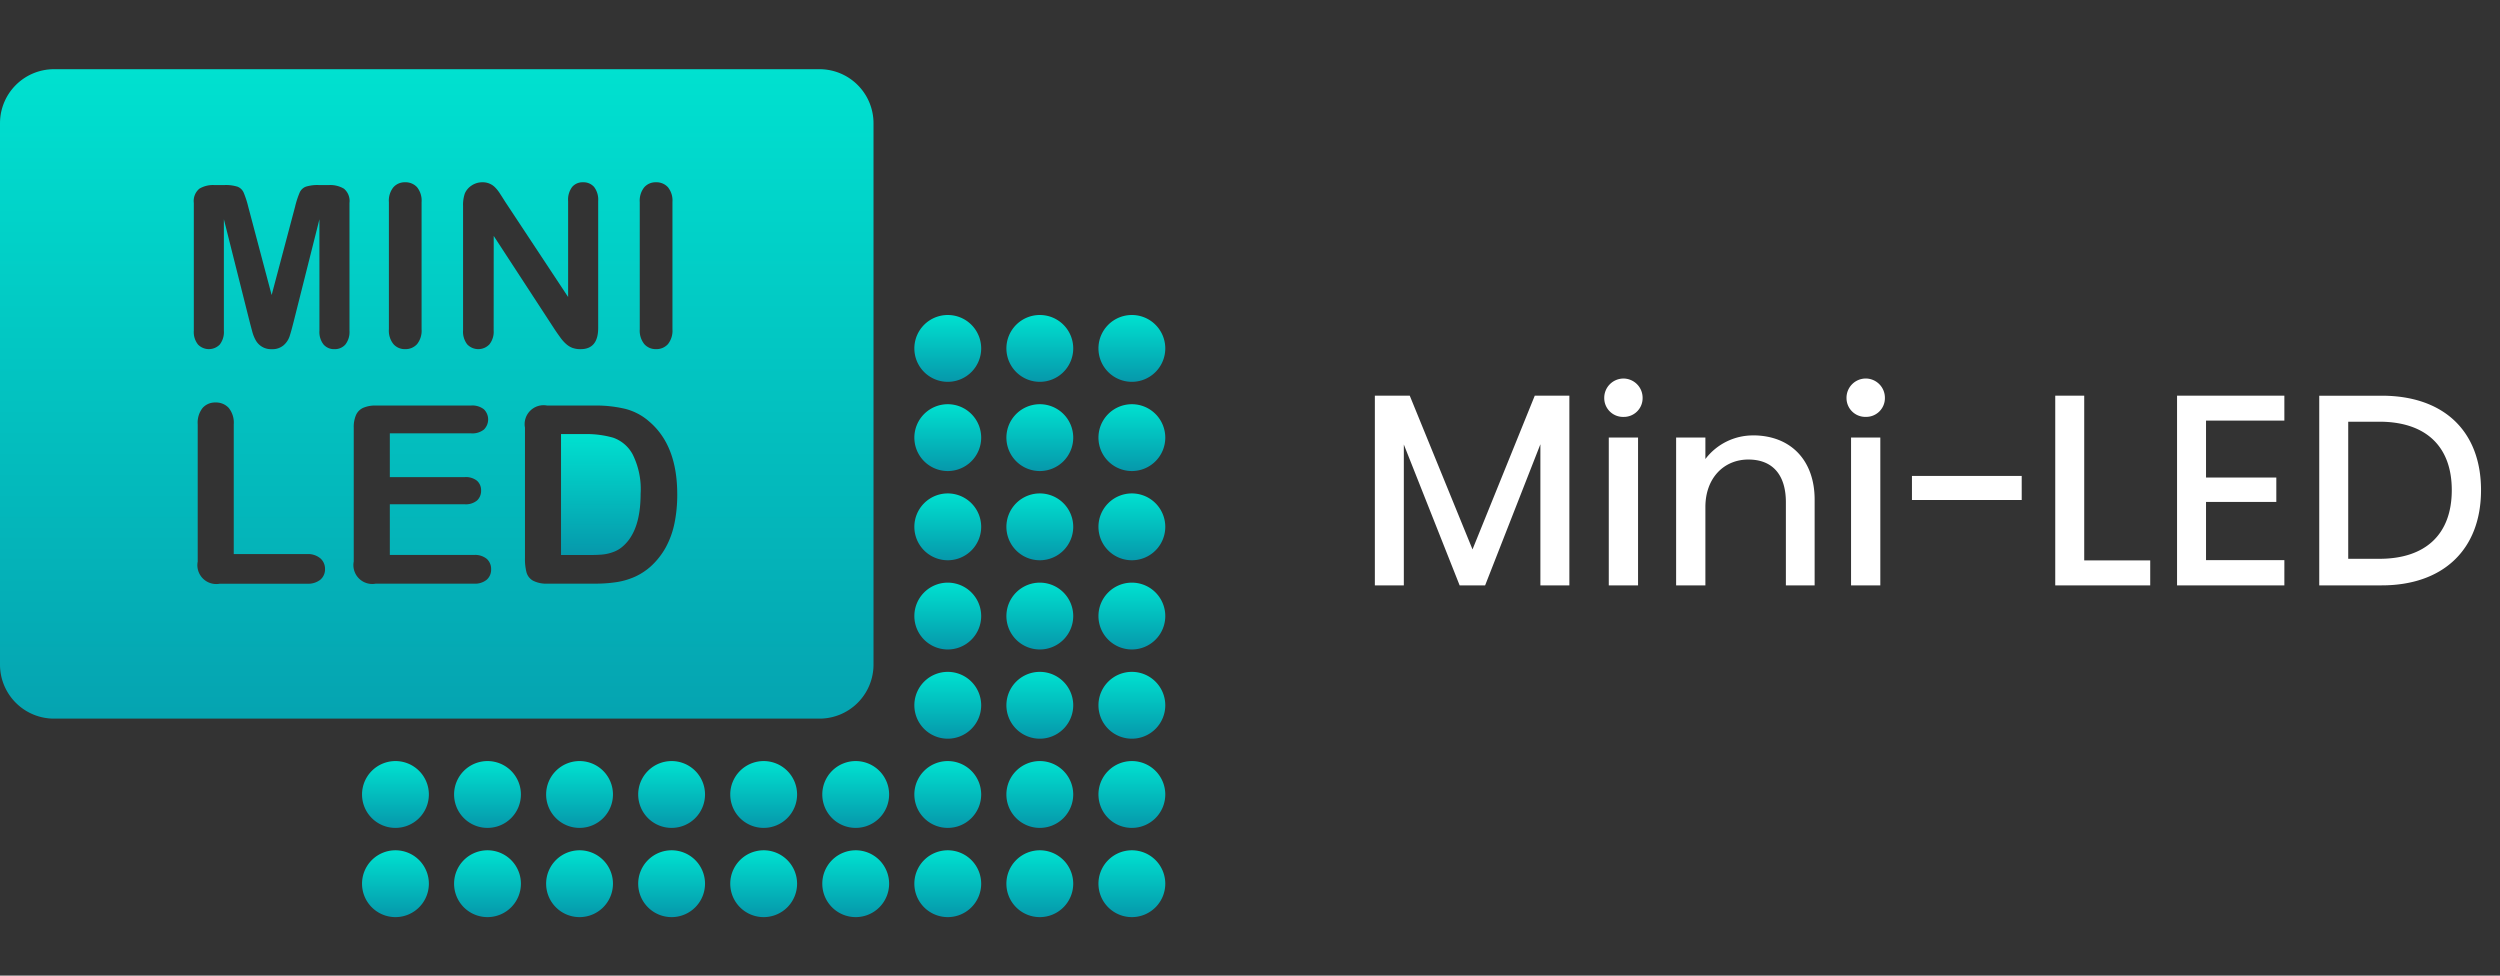 <svg xmlns="http://www.w3.org/2000/svg" xmlns:xlink="http://www.w3.org/1999/xlink" width="205" height="80" viewBox="0 0 205 80">
  <rect x="0" y="0" width="205" height="80" fill="#333333" stroke="none"/>
  <defs>
    <linearGradient id="linear-gradient" x1="0.5" x2="0.5" y2="1" gradientUnits="objectBoundingBox">
      <stop offset="0" stop-color="#00e1d0"/>
      <stop offset="1" stop-color="#0698ab"/>
    </linearGradient>
    <clipPath id="clip-TV_section_led_m">
      <rect width="205" height="80"/>
    </clipPath>
  </defs>
  <g id="TV_section_led_m" clip-path="url(#clip-TV_section_led_m)">
    <g id="Group_2620" data-name="Group 2620" transform="translate(-167 -7305.326)">
      <g id="Group_1920" data-name="Group 1920" transform="translate(167 7311)">
        <g id="Group_1918" data-name="Group 1918" transform="translate(29.688 20.156)">
          <g id="Group_1911" data-name="Group 1911" transform="translate(45.29)">
            <path id="Path_11137" data-name="Path 11137" d="M124.539,434.812a2.74,2.74,0,1,1-2.74-2.74A2.74,2.74,0,0,1,124.539,434.812Z" transform="translate(-119.06 -432.072)" fill="url(#linear-gradient)"/>
            <path id="Path_11138" data-name="Path 11138" d="M131.666,434.812a2.74,2.74,0,1,1-2.74-2.74A2.739,2.739,0,0,1,131.666,434.812Z" transform="translate(-118.639 -432.072)" fill="url(#linear-gradient)"/>
            <path id="Path_11139" data-name="Path 11139" d="M138.794,434.812a2.74,2.74,0,1,1-2.74-2.74A2.739,2.739,0,0,1,138.794,434.812Z" transform="translate(-118.219 -432.072)" fill="url(#linear-gradient)"/>
          </g>
          <g id="Group_1912" data-name="Group 1912" transform="translate(45.29 7.316)">
            <path id="Path_11140" data-name="Path 11140" d="M124.539,441.72a2.74,2.74,0,1,1-2.74-2.74A2.74,2.74,0,0,1,124.539,441.72Z" transform="translate(-119.06 -438.98)" fill="url(#linear-gradient)"/>
            <path id="Path_11141" data-name="Path 11141" d="M131.666,441.72a2.74,2.74,0,1,1-2.74-2.74A2.739,2.739,0,0,1,131.666,441.72Z" transform="translate(-118.639 -438.98)" fill="url(#linear-gradient)"/>
            <path id="Path_11142" data-name="Path 11142" d="M138.794,441.72a2.74,2.74,0,1,1-2.74-2.74A2.739,2.739,0,0,1,138.794,441.72Z" transform="translate(-118.219 -438.98)" fill="url(#linear-gradient)"/>
          </g>
          <g id="Group_1913" data-name="Group 1913" transform="translate(45.29 14.631)">
            <path id="Path_11143" data-name="Path 11143" d="M124.539,448.628a2.74,2.74,0,1,1-2.74-2.74A2.741,2.741,0,0,1,124.539,448.628Z" transform="translate(-119.06 -445.888)" fill="url(#linear-gradient)"/>
            <path id="Path_11144" data-name="Path 11144" d="M131.666,448.628a2.74,2.74,0,1,1-2.74-2.74A2.74,2.74,0,0,1,131.666,448.628Z" transform="translate(-118.639 -445.888)" fill="url(#linear-gradient)"/>
            <path id="Path_11145" data-name="Path 11145" d="M138.794,448.628a2.74,2.74,0,1,1-2.74-2.74A2.74,2.74,0,0,1,138.794,448.628Z" transform="translate(-118.219 -445.888)" fill="url(#linear-gradient)"/>
          </g>
          <g id="Group_1914" data-name="Group 1914" transform="translate(45.29 21.947)">
            <path id="Path_11146" data-name="Path 11146" d="M124.539,455.536a2.74,2.74,0,1,1-2.74-2.74A2.741,2.741,0,0,1,124.539,455.536Z" transform="translate(-119.06 -452.796)" fill="url(#linear-gradient)"/>
            <path id="Path_11147" data-name="Path 11147" d="M131.666,455.536a2.74,2.74,0,1,1-2.74-2.74A2.74,2.74,0,0,1,131.666,455.536Z" transform="translate(-118.639 -452.796)" fill="url(#linear-gradient)"/>
            <path id="Path_11148" data-name="Path 11148" d="M138.794,455.536a2.74,2.74,0,1,1-2.74-2.74A2.74,2.74,0,0,1,138.794,455.536Z" transform="translate(-118.219 -452.796)" fill="url(#linear-gradient)"/>
          </g>
          <g id="Group_1915" data-name="Group 1915" transform="translate(45.29 29.263)">
            <path id="Path_11149" data-name="Path 11149" d="M124.539,462.444a2.74,2.74,0,1,1-2.74-2.74A2.741,2.741,0,0,1,124.539,462.444Z" transform="translate(-119.06 -459.704)" fill="url(#linear-gradient)"/>
            <path id="Path_11150" data-name="Path 11150" d="M131.666,462.444a2.74,2.74,0,1,1-2.74-2.74A2.74,2.74,0,0,1,131.666,462.444Z" transform="translate(-118.639 -459.704)" fill="url(#linear-gradient)"/>
            <path id="Path_11151" data-name="Path 11151" d="M138.794,462.444a2.74,2.74,0,1,1-2.74-2.74A2.74,2.74,0,0,1,138.794,462.444Z" transform="translate(-118.219 -459.704)" fill="url(#linear-gradient)"/>
          </g>
          <g id="Group_1916" data-name="Group 1916" transform="translate(0 36.578)">
            <path id="Path_11152" data-name="Path 11152" d="M81.773,469.351a2.74,2.74,0,1,1-2.74-2.739A2.739,2.739,0,0,1,81.773,469.351Z" transform="translate(-76.294 -466.612)" fill="url(#linear-gradient)"/>
            <path id="Path_11153" data-name="Path 11153" d="M88.9,469.351a2.74,2.74,0,1,1-2.74-2.739A2.739,2.739,0,0,1,88.9,469.351Z" transform="translate(-75.873 -466.612)" fill="url(#linear-gradient)"/>
            <path id="Path_11154" data-name="Path 11154" d="M96.028,469.351a2.74,2.74,0,1,1-2.74-2.739A2.739,2.739,0,0,1,96.028,469.351Z" transform="translate(-75.453 -466.612)" fill="url(#linear-gradient)"/>
            <path id="Path_11155" data-name="Path 11155" d="M103.156,469.351a2.74,2.74,0,1,1-2.74-2.739A2.739,2.739,0,0,1,103.156,469.351Z" transform="translate(-75.032 -466.612)" fill="url(#linear-gradient)"/>
            <path id="Path_11156" data-name="Path 11156" d="M110.284,469.351a2.74,2.74,0,1,1-2.741-2.739A2.74,2.74,0,0,1,110.284,469.351Z" transform="translate(-74.611 -466.612)" fill="url(#linear-gradient)"/>
            <path id="Path_11157" data-name="Path 11157" d="M117.411,469.351a2.74,2.74,0,1,1-2.74-2.739A2.739,2.739,0,0,1,117.411,469.351Z" transform="translate(-74.191 -466.612)" fill="url(#linear-gradient)"/>
            <path id="Path_11158" data-name="Path 11158" d="M124.539,469.351a2.74,2.74,0,1,1-2.74-2.739A2.74,2.74,0,0,1,124.539,469.351Z" transform="translate(-73.77 -466.612)" fill="url(#linear-gradient)"/>
            <path id="Path_11159" data-name="Path 11159" d="M131.666,469.351a2.74,2.74,0,1,1-2.74-2.739A2.739,2.739,0,0,1,131.666,469.351Z" transform="translate(-73.35 -466.612)" fill="url(#linear-gradient)"/>
            <path id="Path_11160" data-name="Path 11160" d="M138.794,469.351a2.74,2.74,0,1,1-2.74-2.739A2.739,2.739,0,0,1,138.794,469.351Z" transform="translate(-72.929 -466.612)" fill="url(#linear-gradient)"/>
          </g>
          <g id="Group_1917" data-name="Group 1917" transform="translate(0 43.894)">
            <path id="Path_11161" data-name="Path 11161" d="M81.773,476.259a2.74,2.74,0,1,1-2.74-2.739A2.739,2.739,0,0,1,81.773,476.259Z" transform="translate(-76.294 -473.52)" fill="url(#linear-gradient)"/>
            <path id="Path_11162" data-name="Path 11162" d="M88.9,476.259a2.74,2.74,0,1,1-2.74-2.739A2.739,2.739,0,0,1,88.9,476.259Z" transform="translate(-75.873 -473.52)" fill="url(#linear-gradient)"/>
            <path id="Path_11163" data-name="Path 11163" d="M96.028,476.259a2.74,2.74,0,1,1-2.74-2.739A2.739,2.739,0,0,1,96.028,476.259Z" transform="translate(-75.453 -473.52)" fill="url(#linear-gradient)"/>
            <path id="Path_11164" data-name="Path 11164" d="M103.156,476.259a2.74,2.74,0,1,1-2.74-2.739A2.739,2.739,0,0,1,103.156,476.259Z" transform="translate(-75.032 -473.52)" fill="url(#linear-gradient)"/>
            <path id="Path_11165" data-name="Path 11165" d="M110.284,476.259a2.74,2.74,0,1,1-2.741-2.739A2.74,2.74,0,0,1,110.284,476.259Z" transform="translate(-74.611 -473.52)" fill="url(#linear-gradient)"/>
            <path id="Path_11166" data-name="Path 11166" d="M117.411,476.259a2.74,2.74,0,1,1-2.74-2.739A2.739,2.739,0,0,1,117.411,476.259Z" transform="translate(-74.191 -473.52)" fill="url(#linear-gradient)"/>
            <path id="Path_11167" data-name="Path 11167" d="M124.539,476.259a2.74,2.74,0,1,1-2.74-2.739A2.74,2.74,0,0,1,124.539,476.259Z" transform="translate(-73.77 -473.52)" fill="url(#linear-gradient)"/>
            <path id="Path_11168" data-name="Path 11168" d="M131.666,476.259a2.74,2.74,0,1,1-2.74-2.739A2.739,2.739,0,0,1,131.666,476.259Z" transform="translate(-73.35 -473.52)" fill="url(#linear-gradient)"/>
            <path id="Path_11169" data-name="Path 11169" d="M138.794,476.259a2.74,2.74,0,1,1-2.74-2.739A2.739,2.739,0,0,1,138.794,476.259Z" transform="translate(-72.929 -473.52)" fill="url(#linear-gradient)"/>
          </g>
        </g>
        <g id="Group_1919" data-name="Group 1919" transform="translate(0 0)">
          <path id="Path_11170" data-name="Path 11170" d="M95.97,441.587a7.942,7.942,0,0,0-2.313-.294H91.7v9.917h2.243q.737,0,1.154-.04a3.588,3.588,0,0,0,.868-.2,2.389,2.389,0,0,0,.777-.449q1.484-1.255,1.484-4.325a6.371,6.371,0,0,0-.652-3.238A2.9,2.9,0,0,0,95.97,441.587Z" transform="translate(-45.696 -411.372)" fill="url(#linear-gradient)"/>
          <path id="Path_11171" data-name="Path 11171" d="M115.457,413.039H52.691a4.431,4.431,0,0,0-4.431,4.431v44.392a4.431,4.431,0,0,0,4.431,4.431h62.766a4.431,4.431,0,0,0,4.431-4.431V417.47A4.431,4.431,0,0,0,115.457,413.039Zm-14.737,10.9a1.754,1.754,0,0,1,.37-1.219,1.236,1.236,0,0,1,.957-.408,1.277,1.277,0,0,1,.98.4,1.746,1.746,0,0,1,.374,1.224v10.425a1.76,1.76,0,0,1-.374,1.227,1.272,1.272,0,0,1-.98.406,1.233,1.233,0,0,1-.952-.41,1.76,1.76,0,0,1-.375-1.223Zm-20.571,0a1.749,1.749,0,0,1,.37-1.219,1.236,1.236,0,0,1,.957-.408,1.275,1.275,0,0,1,.979.4,1.741,1.741,0,0,1,.375,1.224v10.425a1.755,1.755,0,0,1-.375,1.227,1.27,1.27,0,0,1-.979.406,1.231,1.231,0,0,1-.952-.41,1.76,1.76,0,0,1-.375-1.223Zm-5.611,30.956a1.623,1.623,0,0,1-1.107.334H66.285a1.549,1.549,0,0,1-1.813-1.813V442.163a1.957,1.957,0,0,1,.4-1.345,1.364,1.364,0,0,1,1.061-.449,1.409,1.409,0,0,1,1.081.444,1.921,1.921,0,0,1,.414,1.35V452.8h6a1.574,1.574,0,0,1,1.1.348,1.133,1.133,0,0,1,.384.877A1.107,1.107,0,0,1,74.537,454.894Zm2.379-20.414a1.664,1.664,0,0,1-.338,1.137,1.158,1.158,0,0,1-.908.378,1.13,1.13,0,0,1-.876-.378,1.653,1.653,0,0,1-.342-1.137v-9.136l-2.122,8.432q-.208.821-.338,1.205a1.674,1.674,0,0,1-.484.7,1.409,1.409,0,0,1-.974.315,1.426,1.426,0,0,1-1.3-.721,2.974,2.974,0,0,1-.284-.7c-.069-.255-.14-.522-.212-.8l-2.121-8.432v9.136a1.669,1.669,0,0,1-.338,1.137,1.244,1.244,0,0,1-1.783,0,1.638,1.638,0,0,1-.344-1.141V424.009a1.316,1.316,0,0,1,.452-1.169,2.171,2.171,0,0,1,1.219-.3h.83a3.173,3.173,0,0,1,1.088.136.91.91,0,0,1,.5.487,7.623,7.623,0,0,1,.371,1.146l1.922,7.249,1.923-7.249a7.273,7.273,0,0,1,.371-1.146.908.908,0,0,1,.5-.487,3.169,3.169,0,0,1,1.088-.136h.83a2.171,2.171,0,0,1,1.219.3,1.313,1.313,0,0,1,.451,1.169ZM88.174,454.9a1.51,1.51,0,0,1-1.052.324H79.079a1.548,1.548,0,0,1-1.812-1.813V442.432a2.444,2.444,0,0,1,.189-1.04,1.167,1.167,0,0,1,.593-.588,2.475,2.475,0,0,1,1.03-.185h7.813a1.517,1.517,0,0,1,1.052.313,1.166,1.166,0,0,1,0,1.654,1.517,1.517,0,0,1-1.052.314H80.226v3.588h6.139a1.469,1.469,0,0,1,1.011.3,1.037,1.037,0,0,1,.334.8,1.073,1.073,0,0,1-.328.813,1.435,1.435,0,0,1-1.017.314H80.226v4.156h6.9a1.51,1.51,0,0,1,1.052.324,1.113,1.113,0,0,1,.354.862A1.09,1.09,0,0,1,88.174,454.9Zm.566-20.441a1.656,1.656,0,0,1-.351,1.146,1.253,1.253,0,0,1-1.815,0,1.691,1.691,0,0,1-.343-1.143V424.254a2.916,2.916,0,0,1,.144-1.021,1.474,1.474,0,0,1,.569-.664,1.554,1.554,0,0,1,.859-.257,1.413,1.413,0,0,1,1.069.434,3.215,3.215,0,0,1,.4.515c.137.211.275.43.42.659l5.154,7.8v-7.872a1.726,1.726,0,0,1,.329-1.151,1.114,1.114,0,0,1,.89-.384,1.148,1.148,0,0,1,.912.384,1.715,1.715,0,0,1,.334,1.151v10.408q0,1.741-1.444,1.741a1.926,1.926,0,0,1-.65-.1,1.655,1.655,0,0,1-.541-.33,3.081,3.081,0,0,1-.469-.528q-.218-.3-.433-.617l-5.029-7.71Zm14.825,15.823a7.047,7.047,0,0,1-.707,1.958,6.066,6.066,0,0,1-1.225,1.559,5.087,5.087,0,0,1-1.286.848,5.873,5.873,0,0,1-1.5.448,11.333,11.333,0,0,1-1.808.129H93.182a2.4,2.4,0,0,1-1.217-.245,1.126,1.126,0,0,1-.533-.686,4.35,4.35,0,0,1-.125-1.151V442.432a1.554,1.554,0,0,1,1.814-1.813h3.857a10.37,10.37,0,0,1,2.58.279,4.75,4.75,0,0,1,1.954,1.047q2.281,1.952,2.282,5.939A11.6,11.6,0,0,1,103.565,450.286Z" transform="translate(-48.26 -413.039)" fill="url(#linear-gradient)"/>
        </g>
      </g>
    </g>
    <path id="Path_11502" data-name="Path 11502" d="M17.688-15.554H14.85L9.746-2.948,4.6-15.554H1.738V0H4.114V-11.55L8.69,0h2.09l4.532-11.572V0h2.376Zm2.86.2a1.541,1.541,0,0,0,1.584,1.54,1.536,1.536,0,0,0,1.562-1.54,1.578,1.578,0,0,0-1.562-1.606A1.582,1.582,0,0,0,20.548-15.356Zm2.772,3.234h-2.4V0h2.4Zm9.416-.176a4.894,4.894,0,0,0-3.894,1.936v-1.76h-2.4V0h2.4V-6.424c0-2.376,1.518-3.894,3.52-3.894,2.046,0,3.08,1.32,3.08,3.5V0H37.8V-7.04C37.8-10.208,35.882-12.3,32.736-12.3Zm7.678-3.058A1.541,1.541,0,0,0,42-13.816a1.536,1.536,0,0,0,1.562-1.54A1.578,1.578,0,0,0,42-16.962,1.582,1.582,0,0,0,40.414-15.356Zm2.772,3.234h-2.4V0h2.4ZM54.78-8.976h-9V-7h9Zm5.126,6.93V-15.554H57.53V0h7.788V-2.046Zm9.988-11.462h6.424v-2.046h-8.8V0h8.8V-2.068H69.894V-6.842h5.764v-2H69.894Zm22.55,5.7c0-4.84-3.058-7.744-8.14-7.744H79.178V0H84.3C89.3,0,92.444-2.9,92.444-7.81ZM84.106-2.178H81.554V-13.42h2.552c3.74,0,5.94,1.958,5.94,5.61C90.046-4.18,87.89-2.178,84.106-2.178Z" transform="translate(111 48)" fill="#fff"/>
  </g>
</svg>
